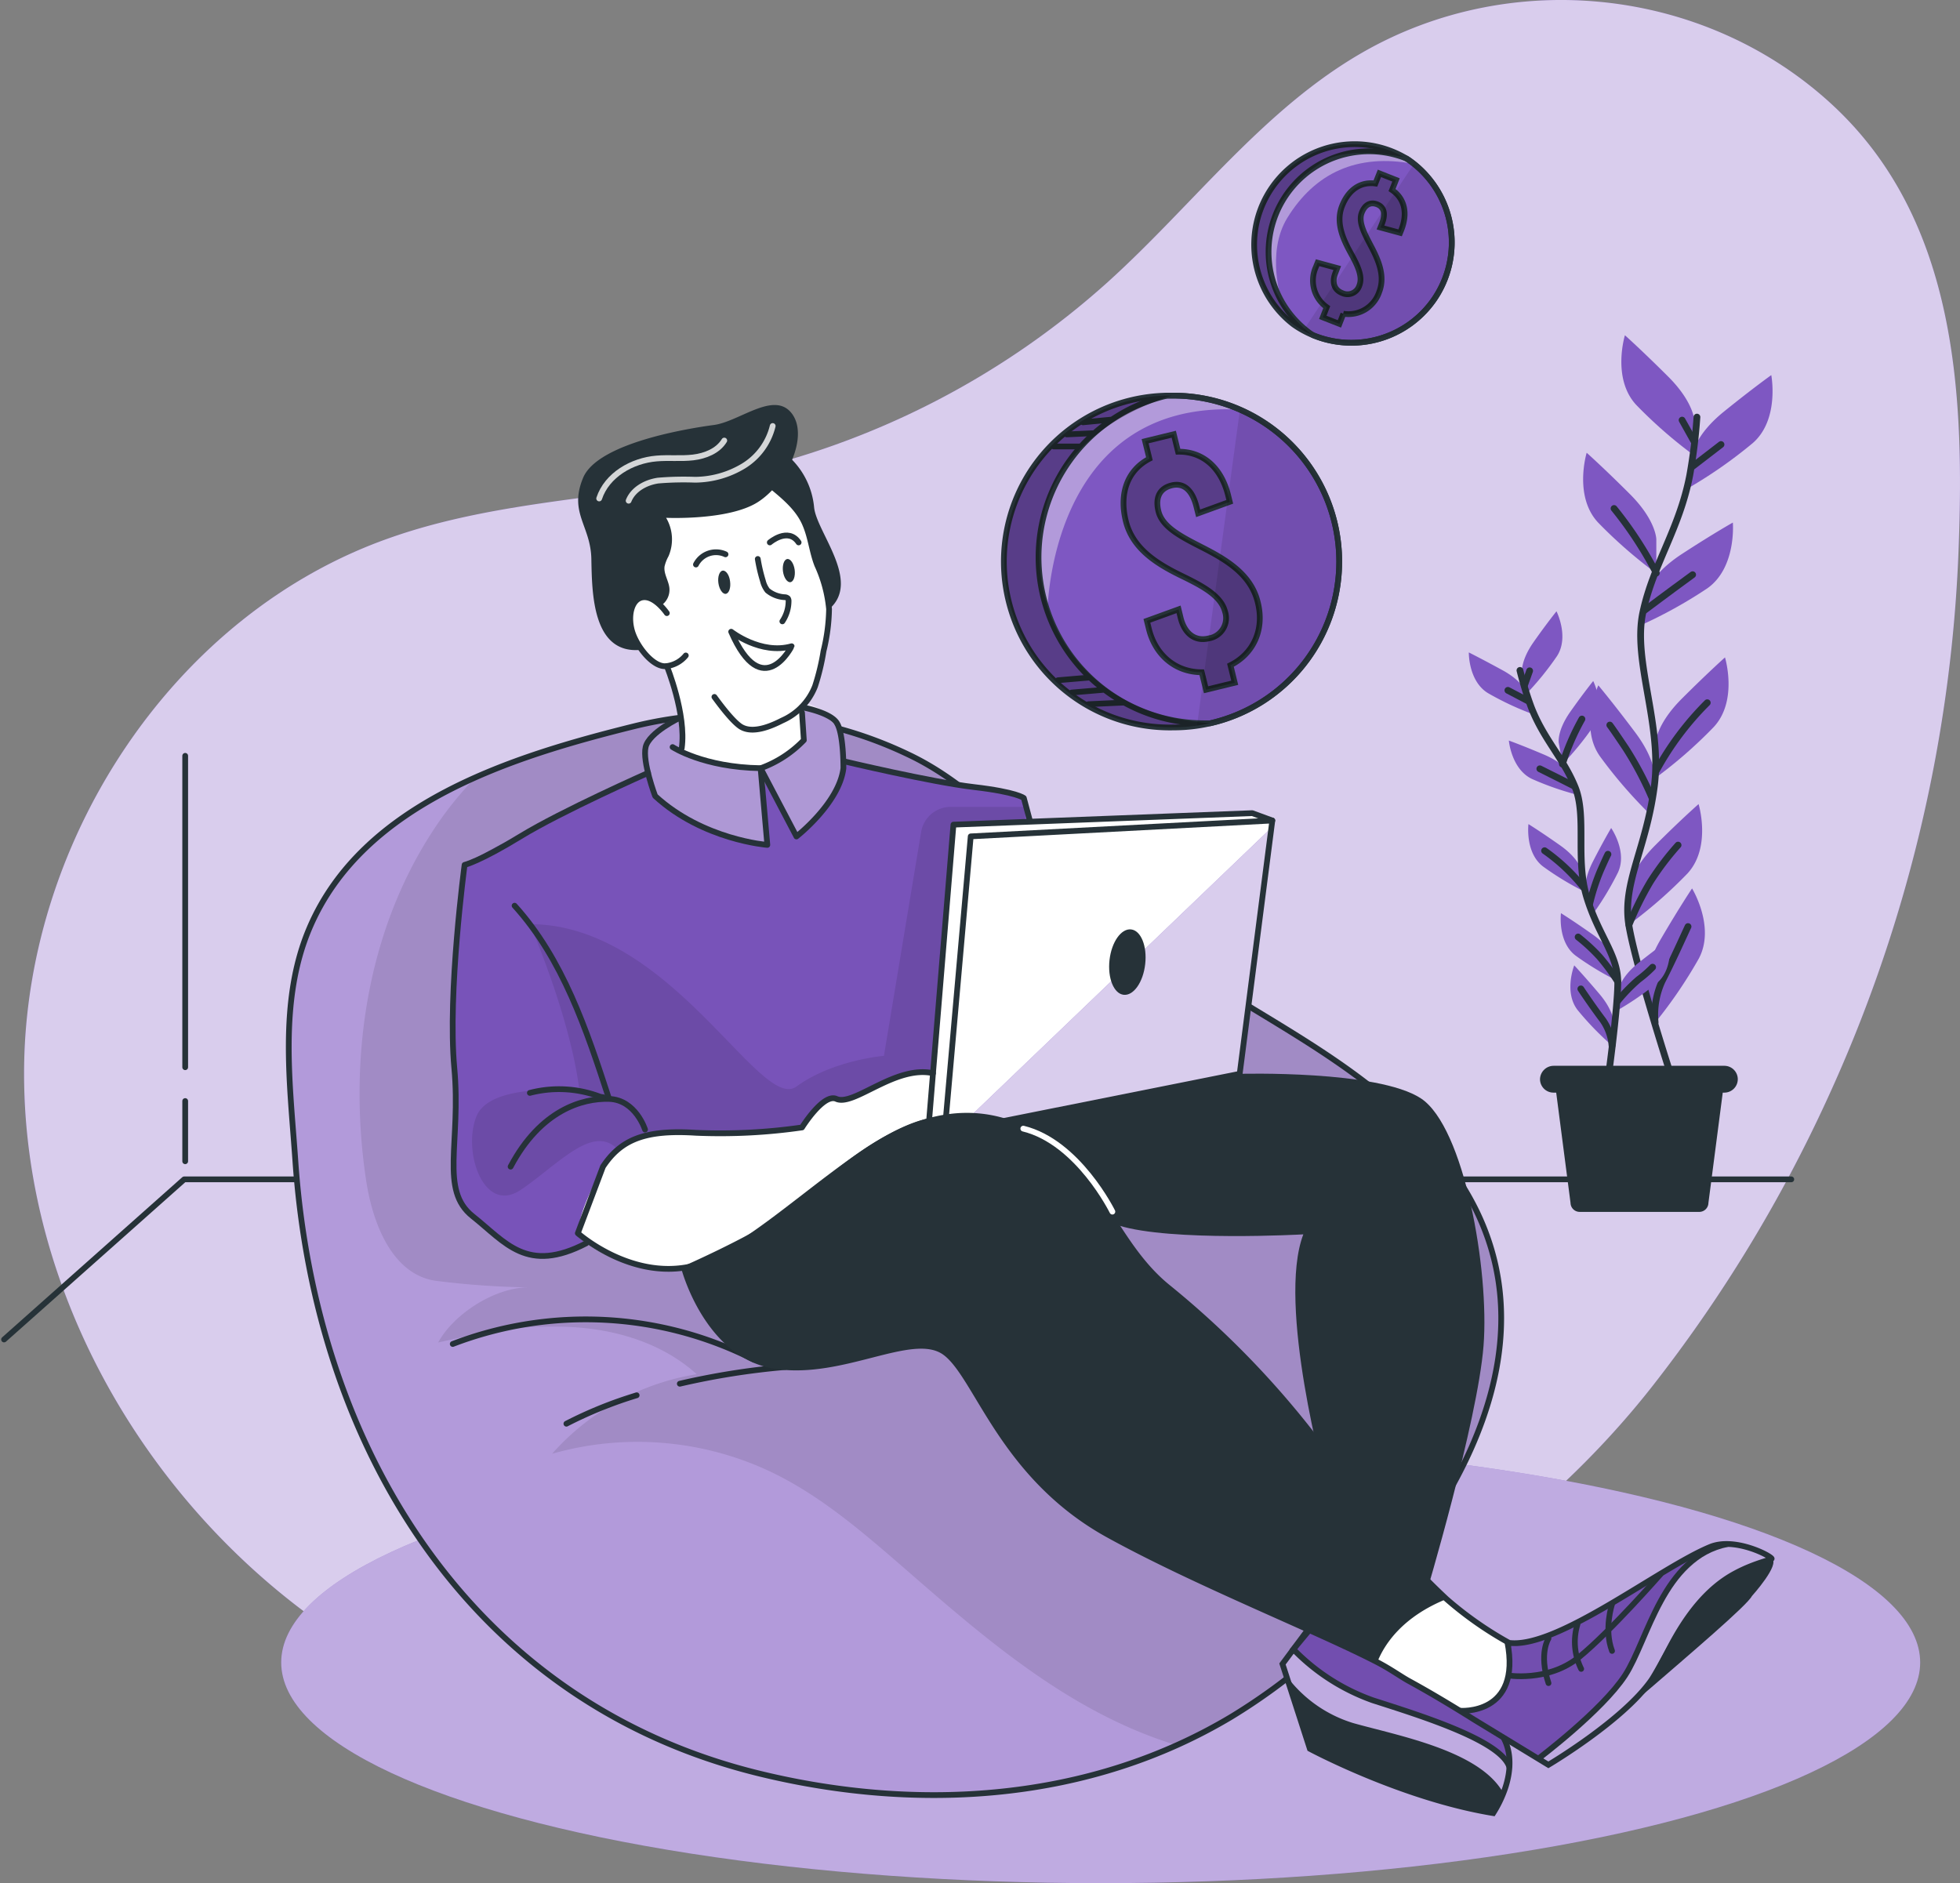 <svg xmlns="http://www.w3.org/2000/svg" width="340.982" height="327.642" viewBox="0 0 340.982 327.642">
  <rect x="0" y="0" width="340.982" height="327.642" fill="#808080" stroke="none"/>
  <g id="Revenue-bro" transform="translate(-34.414 -52.415)">
    <g id="freepik--background-simple--inject-83" transform="translate(38.604 52.415)">
      <path id="Path_2811" data-name="Path 2811" d="M272.44,61.49c-17.347,9.921-29.581,26.608-44.408,40a142.859,142.859,0,0,1-65.125,33.389c-19.875,4.3-40.64,4.365-59.791,11.13-37.364,13.109-62.955,52.016-63.6,91.574s21.862,77.909,54.942,99.6a131.681,131.681,0,0,0,36.569,16.655c24.327,6.845,50.124,6.543,75.261,3.927,43.422-4.523,88.943-29.184,116.314-63.949a249.42,249.42,0,0,0,30.718-50.442,251.575,251.575,0,0,0,22.673-93.928c1.153-27.825,0-58.67-22.077-78.95S298.316,46.679,272.44,61.49Z" transform="translate(-39.503 -52.415)" fill="#7e57c2"/>
      <path id="Path_2812" data-name="Path 2812" d="M272.44,61.49c-17.347,9.921-29.581,26.608-44.408,40a142.859,142.859,0,0,1-65.125,33.389c-19.875,4.3-40.64,4.365-59.791,11.13-37.364,13.109-62.955,52.016-63.6,91.574s21.862,77.909,54.942,99.6a131.681,131.681,0,0,0,36.569,16.655c24.327,6.845,50.124,6.543,75.261,3.927,43.422-4.523,88.943-29.184,116.314-63.949a249.42,249.42,0,0,0,30.718-50.442,251.575,251.575,0,0,0,22.673-93.928c1.153-27.825,0-58.67-22.077-78.95S298.316,46.679,272.44,61.49Z" transform="translate(-39.503 -52.415)" fill="#fff" opacity="0.7"/>
    </g>
    <g id="freepik--Shadow--inject-83" transform="translate(83.336 303.261)">
      <ellipse id="Ellipse_247" data-name="Ellipse 247" cx="142.565" cy="38.398" rx="142.565" ry="38.398" fill="#7e57c2"/>
      <ellipse id="Ellipse_248" data-name="Ellipse 248" cx="142.565" cy="38.398" rx="142.565" ry="38.398" fill="#fff" opacity="0.5"/>
    </g>
    <g id="freepik--Floor--inject-83" transform="translate(35.12 110.739)">
      <path id="Path_2813" data-name="Path 2813" d="M346.047,310.52H66.458L35.12,338.384" transform="translate(-35.12 -163.654)" fill="none" stroke="#263238" stroke-linecap="round" stroke-linejoin="round" stroke-width="1"/>
      <line id="Line_73" data-name="Line 73" y1="54.178" transform="translate(31.513 73.179)" fill="none" stroke="#263238" stroke-linecap="round" stroke-linejoin="round" stroke-width="1"/>
      <line id="Line_74" data-name="Line 74" y1="10.478" transform="translate(31.513 133.24)" fill="none" stroke="#263238" stroke-linecap="round" stroke-linejoin="round" stroke-width="1"/>
      <g id="freepik--freepik--Plants--inject-120--inject-83" transform="translate(254.825)">
        <path id="Path_2814" data-name="Path 2814" d="M401.776,140.837s0-3.275-4.587-7.854-7.529-7.2-7.529-7.2-2.3,7.529,1.964,12.116a80.3,80.3,0,0,0,10.152,8.856Z" transform="translate(-362.504 -125.78)" fill="#7e57c2"/>
        <path id="Path_2815" data-name="Path 2815" d="M393.407,166.565s0-3.275-4.587-7.862-7.529-7.2-7.529-7.2-2.29,7.529,1.964,12.116a81.592,81.592,0,0,0,10.152,8.864Z" transform="translate(-360.788 -131.053)" fill="#7e57c2"/>
        <path id="Path_2816" data-name="Path 2816" d="M404.53,148.208s.35-3.259,5.39-7.338,8.252-6.36,8.252-6.36,1.479,7.751-3.236,11.837a80.7,80.7,0,0,1-11.026,7.719Z" transform="translate(-365.552 -127.57)" fill="#7e57c2"/>
        <path id="Path_2817" data-name="Path 2817" d="M394.266,178.975s.692-3.18,6.129-6.726,8.864-5.469,8.864-5.469.66,7.846-4.436,11.44a80.13,80.13,0,0,1-11.774,6.511Z" transform="translate(-363.325 -134.186)" fill="#7e57c2"/>
        <path id="Path_2818" data-name="Path 2818" d="M396.49,211.347s0-3.275,4.579-7.854,7.529-7.2,7.529-7.2,2.3,7.536-1.964,12.116a79.672,79.672,0,0,1-10.144,8.864Z" transform="translate(-364.031 -140.236)" fill="#7e57c2"/>
        <path id="Path_2819" data-name="Path 2819" d="M393.486,219.031s.461-3.244-3.426-8.427-6.424-8.2-6.424-8.2-3.323,7.155.231,12.275a80.639,80.639,0,0,0,8.793,10.192Z" transform="translate(-361.106 -141.488)" fill="#7e57c2"/>
        <path id="Path_2820" data-name="Path 2820" d="M390.7,243.4s0-3.267,4.587-7.854,7.529-7.155,7.529-7.155,2.3,7.529-1.964,12.108a80.293,80.293,0,0,1-10.152,8.864Z" transform="translate(-362.844 -146.816)" fill="#7e57c2"/>
        <path id="Path_2821" data-name="Path 2821" d="M394.528,264.459s-.795-3.18,2.457-8.745,5.462-8.864,5.462-8.864,4.118,6.71,1.169,12.219a80.461,80.461,0,0,1-7.584,11.13Z" transform="translate(-363.611 -150.601)" fill="#7e57c2"/>
        <path id="Path_2822" data-name="Path 2822" d="M402.471,143.7a92.818,92.818,0,0,1-1.256,10.16c-1.813,9.365-6.36,15.407-8.157,23.85s3.395,19.358,2,30.209-5.629,16.9-4.436,24.152,7.552,26.871,7.552,26.871" transform="translate(-362.785 -129.454)" fill="none" stroke="#263238" stroke-linecap="round" stroke-linejoin="round" stroke-width="1.177"/>
        <line id="Line_75" data-name="Line 75" y1="3.8" x2="4.937" transform="translate(38.939 19.016)" fill="none" stroke="#263238" stroke-linecap="round" stroke-linejoin="round" stroke-width="1.177"/>
        <line id="Line_76" data-name="Line 76" x1="2.059" y1="3.681" transform="translate(37.102 14.771)" fill="none" stroke="#263238" stroke-linecap="round" stroke-linejoin="round" stroke-width="1.177"/>
        <path id="Path_2823" data-name="Path 2823" d="M394.09,184.4s4.134-3.108,8.387-6.209" transform="translate(-363.538 -136.525)" fill="none" stroke="#263238" stroke-linecap="round" stroke-linejoin="round" stroke-width="1.177"/>
        <path id="Path_2824" data-name="Path 2824" d="M394.794,174.941A66.257,66.257,0,0,0,387.44,163.7" transform="translate(-362.175 -133.554)" fill="none" stroke="#263238" stroke-linecap="round" stroke-linejoin="round" stroke-width="1.177"/>
        <path id="Path_2825" data-name="Path 2825" d="M396.69,218.039a51.34,51.34,0,0,1,8.864-11.829" transform="translate(-364.072 -142.269)" fill="none" stroke="#263238" stroke-linecap="round" stroke-linejoin="round" stroke-width="1.177"/>
        <path id="Path_2826" data-name="Path 2826" d="M393.8,223.637a58.35,58.35,0,0,0-4.516-8.514c-2.385-3.562-2.767-4.023-2.767-4.023" transform="translate(-361.987 -143.272)" fill="none" stroke="#263238" stroke-linecap="round" stroke-linejoin="round" stroke-width="1.177"/>
        <path id="Path_2827" data-name="Path 2827" d="M390.7,251.266a55.309,55.309,0,0,1,3.728-7.536,48.927,48.927,0,0,1,4.818-6.36" transform="translate(-362.844 -148.657)" fill="none" stroke="#263238" stroke-linecap="round" stroke-linejoin="round" stroke-width="1.177"/>
        <path id="Path_2828" data-name="Path 2828" d="M396.413,271.871a14.008,14.008,0,0,1,1.24-7.25c1.725-3.331,3.673-7.7,4.484-9.421" transform="translate(-364.001 -152.313)" fill="none" stroke="#263238" stroke-linecap="round" stroke-linejoin="round" stroke-width="1.177"/>
        <path id="Path_2829" data-name="Path 2829" d="M367.3,196.964s-.358-2.043,2.019-5.422,3.975-5.342,3.975-5.342,2.25,4.468.079,7.807a51,51,0,0,1-5.406,6.646Z" transform="translate(-358.041 -138.167)" fill="#7e57c2"/>
        <path id="Path_2830" data-name="Path 2830" d="M375.335,212.224s-.358-2.059,2.019-5.43,3.975-5.334,3.975-5.334,2.25,4.476.08,7.807A50.482,50.482,0,0,1,376,215.913Z" transform="translate(-359.689 -141.295)" fill="#7e57c2"/>
        <path id="Path_2831" data-name="Path 2831" d="M365.7,202.275s-.557-2-4.174-3.975-5.867-3.1-5.867-3.1-.087,4.985,3.323,7.075a50.989,50.989,0,0,0,7.751,3.641Z" transform="translate(-355.66 -140.012)" fill="#7e57c2"/>
        <path id="Path_2832" data-name="Path 2832" d="M375.16,220.5s-.795-1.932-4.579-3.546-6.161-2.464-6.161-2.464.437,4.985,4.039,6.686a51.3,51.3,0,0,0,8.093,2.806Z" transform="translate(-357.456 -143.967)" fill="#7e57c2"/>
        <path id="Path_2833" data-name="Path 2833" d="M377.935,240.9s-.358-2.051-3.729-4.428-5.509-3.7-5.509-3.7-.62,4.985,2.552,7.385a50.8,50.8,0,0,0,7.322,4.428Z" transform="translate(-358.323 -147.714)" fill="#7e57c2"/>
        <path id="Path_2834" data-name="Path 2834" d="M381.232,245.125s-.644-1.98,1.232-5.652,3.18-5.843,3.18-5.843,2.862,4.1,1.192,7.719a51.831,51.831,0,0,1-4.436,7.346Z" transform="translate(-360.881 -147.891)" fill="#7e57c2"/>
        <path id="Path_2835" data-name="Path 2835" d="M388.391,266.7s.238-2.067,3.466-4.635,5.287-3.975,5.287-3.975.906,4.929-2.123,7.521a51.577,51.577,0,0,1-7.052,4.849Z" transform="translate(-362.284 -152.905)" fill="#7e57c2"/>
        <path id="Path_2836" data-name="Path 2836" d="M385.037,260.4s-.358-2.059-3.728-4.436-5.5-3.7-5.5-3.7-.62,4.985,2.544,7.385a51.167,51.167,0,0,0,7.33,4.428Z" transform="translate(-359.78 -151.712)" fill="#7e57c2"/>
        <path id="Path_2837" data-name="Path 2837" d="M385.425,273.906s.183-2.083-2.48-5.231-4.388-4.985-4.388-4.985-1.86,4.651.6,7.791a51.964,51.964,0,0,0,5.962,6.161Z" transform="translate(-360.215 -154.053)" fill="#7e57c2"/>
        <path id="Path_2838" data-name="Path 2838" d="M366.85,199.14a58.82,58.82,0,0,0,1.9,6.241c2.146,5.668,5.644,8.967,7.7,14.071s0,12.505,2.027,19.159,5.366,9.969,5.39,14.668-1.789,17.68-1.789,17.68" transform="translate(-357.954 -140.82)" fill="none" stroke="#263238" stroke-linecap="round" stroke-linejoin="round" stroke-width="1.177"/>
        <line id="Line_77" data-name="Line 77" x1="3.506" y1="1.836" transform="translate(6.797 61.786)" fill="none" stroke="#263238" stroke-linecap="round" stroke-linejoin="round" stroke-width="1.177"/>
        <line id="Line_78" data-name="Line 78" y1="2.528" x2="0.898" transform="translate(9.683 58.384)" fill="none" stroke="#263238" stroke-linecap="round" stroke-linejoin="round" stroke-width="1.177"/>
        <path id="Path_2839" data-name="Path 2839" d="M377.131,223.651s-2.933-1.495-5.931-2.981" transform="translate(-358.846 -145.234)" fill="none" stroke="#263238" stroke-linecap="round" stroke-linejoin="round" stroke-width="1.177"/>
        <path id="Path_2840" data-name="Path 2840" d="M376.14,217.619a42.016,42.016,0,0,1,3.395-7.839" transform="translate(-359.858 -143.001)" fill="none" stroke="#263238" stroke-linecap="round" stroke-linejoin="round" stroke-width="1.177"/>
        <path id="Path_2841" data-name="Path 2841" d="M379.077,245.055a32.714,32.714,0,0,0-6.837-6.455" transform="translate(-359.059 -148.91)" fill="none" stroke="#263238" stroke-linecap="round" stroke-linejoin="round" stroke-width="1.177"/>
        <path id="Path_2842" data-name="Path 2842" d="M382.1,248.012a36.454,36.454,0,0,1,1.884-5.811c1.105-2.5,1.3-2.83,1.3-2.83" transform="translate(-361.08 -149.067)" fill="none" stroke="#263238" stroke-linecap="round" stroke-linejoin="round" stroke-width="1.177"/>
        <path id="Path_2843" data-name="Path 2843" d="M388.06,270.14a30.581,30.581,0,0,1,3.768-3.911,20.249,20.249,0,0,0,2.449-2.138" transform="translate(-362.302 -154.135)" fill="none" stroke="#263238" stroke-linecap="round" stroke-linejoin="round" stroke-width="1.177"/>
        <path id="Path_2844" data-name="Path 2844" d="M386.473,265.239a35.671,35.671,0,0,0-3.18-4.317,31.009,31.009,0,0,0-3.713-3.442" transform="translate(-360.564 -152.78)" fill="none" stroke="#263238" stroke-linecap="round" stroke-linejoin="round" stroke-width="1.177"/>
        <path id="Path_2845" data-name="Path 2845" d="M385.6,278.7a8.968,8.968,0,0,0-1.59-4.428c-1.447-1.908-3.18-4.436-3.832-5.43" transform="translate(-360.687 -155.109)" fill="none" stroke="#263238" stroke-linecap="round" stroke-linejoin="round" stroke-width="1.177"/>
        <path id="Path_2846" data-name="Path 2846" d="M399.613,311.283H378.737a1.59,1.59,0,0,1-1.59-1.55l-3-23.1h29.987l-3,23.1A1.59,1.59,0,0,1,399.613,311.283Z" transform="translate(-359.451 -158.756)" fill="#263238"/>
        <path id="Path_2847" data-name="Path 2847" d="M403.3,290.337H373.585a2.337,2.337,0,0,1-2.345-2.321h0a2.385,2.385,0,0,1,2.337-2.345H403.3a2.337,2.337,0,0,1,2.345,2.337h0a2.337,2.337,0,0,1-2.345,2.329Z" transform="translate(-358.854 -158.56)" fill="#263238"/>
      </g>
    </g>
    <g id="freepik--Coins--inject-83" transform="translate(209.13 77.463)">
      <path id="Path_2848" data-name="Path 2848" d="M312.275,167.864a28.864,28.864,0,0,1-22.358,28.117h-.093c-.755.167-1.51.318-2.29.429a29.473,29.473,0,0,1-4.126.294,28.862,28.862,0,1,1-1.065-57.715c.262.007.541.007.8.007a1.368,1.368,0,0,1,.254,0,1.828,1.828,0,0,1,.294,0,28.421,28.421,0,0,1,11.3,2.425,28.866,28.866,0,0,1,17.283,26.441Z" transform="translate(-254.005 -95.213)" fill="#7e57c2"/>
      <path id="Path_2849" data-name="Path 2849" d="M296.545,141.439c-33.334-1.733-33.493,35.274-33.493,35.274s-5.088-12.076,3.22-25.44c4.643-7.481,12.72-10.78,18.968-12.243a28.421,28.421,0,0,1,11.3,2.409Z" transform="translate(-255.543 -95.221)" fill="#fff" opacity="0.4"/>
      <path id="Path_2850" data-name="Path 2850" d="M312.273,167.866a28.866,28.866,0,0,1-22.449,28.142,28.389,28.389,0,0,1-6.417.724A28.871,28.871,0,1,1,282.342,139h1.065A28.874,28.874,0,0,1,312.273,167.866Z" transform="translate(-254.004 -95.215)" fill="none" stroke="#263238" stroke-linecap="round" stroke-linejoin="round" stroke-width="1"/>
      <path id="Path_2851" data-name="Path 2851" d="M313.809,167.866a28.865,28.865,0,0,1-22.449,28.142h-1.067A28.874,28.874,0,0,1,283.878,139h1.065a28.874,28.874,0,0,1,28.866,28.866Z" transform="translate(-255.539 -95.215)" fill="none" stroke="#263238" stroke-linecap="round" stroke-linejoin="round" stroke-width="1"/>
      <path id="Path_2852" data-name="Path 2852" d="M298.7,187.637l.747,3.053-4.993,1.216-.747-3.045c-4.468,0-8.053-2.9-9.2-7.56l-.342-1.383,5.509-2,.35,1.439c.692,2.83,2.56,4.19,4.889,3.617a3.577,3.577,0,0,0,2.854-4.635c-.668-2.719-3.784-4.42-7.393-6.177-4.269-2.067-8.673-4.69-9.882-9.627-1.177-4.818.3-8.832,4.11-10.82l-.747-3.053,4.985-1.216.747,3.045c4.333-.064,7.56,2.79,8.745,7.719l.246,1-5.5,2-.278-1.105c-.731-3-2.274-4.261-4.325-3.76s-2.9,2.067-2.305,4.5c.668,2.719,3.824,4.357,7.393,6.185,4.221,2.139,8.673,4.69,9.882,9.619C304.666,181.4,302.726,185.625,298.7,187.637Z" transform="translate(-259.355 -96.947)" fill="none" stroke="#263238" stroke-miterlimit="10" stroke-width="1"/>
      <path id="Path_2853" data-name="Path 2853" d="M298.7,187.637l.747,3.053-4.993,1.216-.747-3.045c-4.468,0-8.053-2.9-9.2-7.56l-.342-1.383,5.509-2,.35,1.439c.692,2.83,2.56,4.19,4.889,3.617a3.577,3.577,0,0,0,2.854-4.635c-.668-2.719-3.784-4.42-7.393-6.177-4.269-2.067-8.673-4.69-9.882-9.627-1.177-4.818.3-8.832,4.11-10.82l-.747-3.053,4.985-1.216.747,3.045c4.333-.064,7.56,2.79,8.745,7.719l.246,1-5.5,2-.278-1.105c-.731-3-2.274-4.261-4.325-3.76s-2.9,2.067-2.305,4.5c.668,2.719,3.824,4.357,7.393,6.185,4.221,2.139,8.673,4.69,9.882,9.619C304.666,181.4,302.726,185.625,298.7,187.637Z" transform="translate(-259.355 -96.947)" opacity="0.3"/>
      <line id="Line_79" data-name="Line 79" y1="0.278" x2="6.098" transform="translate(14.649 97.193)" fill="none" stroke="#263238" stroke-linecap="round" stroke-linejoin="round" stroke-width="1"/>
      <line id="Line_80" data-name="Line 80" y1="0.453" x2="5.318" transform="translate(11.715 94.991)" fill="none" stroke="#263238" stroke-linecap="round" stroke-linejoin="round" stroke-width="1"/>
      <line id="Line_81" data-name="Line 81" y1="0.453" x2="5.318" transform="translate(9.33 92.852)" fill="none" stroke="#263238" stroke-linecap="round" stroke-linejoin="round" stroke-width="1"/>
      <line id="Line_82" data-name="Line 82" x2="4.555" transform="translate(8.599 52.634)" fill="none" stroke="#263238" stroke-linecap="round" stroke-linejoin="round" stroke-width="1"/>
      <line id="Line_83" data-name="Line 83" y1="0.207" x2="4.539" transform="translate(10.849 50.328)" fill="none" stroke="#263238" stroke-linecap="round" stroke-linejoin="round" stroke-width="1"/>
      <line id="Line_84" data-name="Line 84" y1="0.453" x2="4.786" transform="translate(13.695 47.975)" fill="none" stroke="#263238" stroke-linecap="round" stroke-linejoin="round" stroke-width="1"/>
      <path id="Path_2854" data-name="Path 2854" d="M289.912,195.983h-.087a28.388,28.388,0,0,1-6.416.723,28.862,28.862,0,1,1-1.065-57.715c.262.007.541.007.8.007-7.036,2.218-18.841,7.886-22,19.708C256.681,175.5,266.722,194.576,289.912,195.983Z" transform="translate(-254.005 -95.213)" opacity="0.3"/>
      <path id="Path_2855" data-name="Path 2855" d="M320.92,168.487A28.864,28.864,0,0,1,298.562,196.6h-.093c-.755.167-1.51.318-2.29.429l7.473-55.005a28.866,28.866,0,0,1,17.267,26.457Z" transform="translate(-262.65 -95.836)" opacity="0.1"/>
      <path id="Path_2856" data-name="Path 2856" d="M339.862,111.133a17.49,17.49,0,0,1-20.916,6.074l-.1-.048q-.814-.358-1.59-.795a15.607,15.607,0,0,1-1.685-1.049A17.49,17.49,0,0,1,334.8,86.194l.389.246c.183.1.358.231.541.358s.533.39.795.6A17.49,17.49,0,0,1,339.862,111.133Z" transform="translate(-265.215 -83.923)" fill="#7e57c2"/>
      <path id="Path_2857" data-name="Path 2857" d="M314.19,111.757s-2.854-8.4.938-14.588c4.77-7.751,12.076-11.289,22.021-9.381,0,0-5.39-3.641-14.413-1.057S308.872,101.732,314.19,111.757Z" transform="translate(-265.89 -84.309)" fill="#fff" opacity="0.4"/>
      <path id="Path_2858" data-name="Path 2858" d="M339.859,111.149a17.49,17.49,0,0,1-20.916,6.058,17.131,17.131,0,0,1-3.418-1.876,17.49,17.49,0,0,1,19.644-28.874c.175.1.358.223.533.35a17.49,17.49,0,0,1,4.158,24.342Z" transform="translate(-265.213 -83.931)" fill="none" stroke="#263238" stroke-linecap="round" stroke-linejoin="round" stroke-width="1"/>
      <path id="Path_2859" data-name="Path 2859" d="M340.505,111.469a17.49,17.49,0,0,1-20.916,6.058l-.533-.35a17.49,17.49,0,0,1,16.758-30.4c.175.1.358.223.533.35a17.49,17.49,0,0,1,4.158,24.342Z" transform="translate(-265.859 -84.251)" fill="none" stroke="#263238" stroke-linecap="round" stroke-linejoin="round" stroke-width="1"/>
      <path id="Path_2860" data-name="Path 2860" d="M326.844,114.782l-.692,1.765-2.894-1.137.692-1.773a5.66,5.66,0,0,1-1.908-6.94l.318-.795,3.418.93-.326.843c-.644,1.638-.207,2.957,1.145,3.49a2.162,2.162,0,0,0,3.029-1.3c.62-1.59-.326-3.506-1.495-5.629-1.383-2.512-2.639-5.342-1.518-8.2s3.236-4.261,5.8-3.911l.7-1.765L336,91.5l-.692,1.757c2.162,1.479,2.759,3.975,1.638,6.877l-.231.572-3.418-.93.254-.644c.684-1.733.366-2.9-.795-3.371s-2.154,0-2.711,1.423c-.62,1.59.374,3.482,1.495,5.629,1.344,2.536,2.647,5.35,1.526,8.2a5.636,5.636,0,0,1-6.225,3.768Z" transform="translate(-267.851 -85.243)" fill="none" stroke="#263238" stroke-miterlimit="10" stroke-width="1"/>
      <path id="Path_2861" data-name="Path 2861" d="M326.844,114.782l-.692,1.765-2.894-1.137.692-1.773a5.66,5.66,0,0,1-1.908-6.94l.318-.795,3.418.93-.326.843c-.644,1.638-.207,2.957,1.145,3.49a2.162,2.162,0,0,0,3.029-1.3c.62-1.59-.326-3.506-1.495-5.629-1.383-2.512-2.639-5.342-1.518-8.2s3.236-4.261,5.8-3.911l.7-1.765L336,91.5l-.692,1.757c2.162,1.479,2.759,3.975,1.638,6.877l-.231.572-3.418-.93.254-.644c.684-1.733.366-2.9-.795-3.371s-2.154,0-2.711,1.423c-.62,1.59.374,3.482,1.495,5.629,1.344,2.536,2.647,5.35,1.526,8.2a5.636,5.636,0,0,1-6.225,3.768Z" transform="translate(-267.851 -85.243)" opacity="0.3"/>
      <path id="Path_2862" data-name="Path 2862" d="M334.748,86.21c-4.77-.851-10.812-1.32-14.071.795-5.986,3.84-9.715,8.681-9.659,16.528s7.385,13.348,7.385,13.348l.429.31a17.219,17.219,0,0,1-3.315-1.836,17.49,17.49,0,0,1,19.231-29.12Z" transform="translate(-265.205 -83.931)" opacity="0.3"/>
      <path id="Path_2863" data-name="Path 2863" d="M342.069,112.03a17.49,17.49,0,0,1-20.916,6.074l-.1-.048q-.814-.358-1.59-.795L338.683,88.3a17.49,17.49,0,0,1,3.387,23.73Z" transform="translate(-267.423 -84.82)" opacity="0.1"/>
    </g>
    <g id="freepik--Character--inject-83" transform="translate(84.652 122.881)">
      <path id="Path_2864" data-name="Path 2864" d="M287.562,360.6a104.938,104.938,0,0,1-26.107,22.538,92.27,92.27,0,0,1-9.54,4.977c-22.586,10.152-48.327,10.812-72.4,4.977C128.9,380.828,102.044,336.149,98.634,286.55c-.914-13.4-2.965-27.88,2.464-40.632s16.409-20.67,28.826-26.171c9.015-4.015,18.754-6.71,27.6-8.912a71,71,0,0,1,47.771,4.929c10.406,4.937,17.816,13.515,26.568,20.741q1.391,1.145,2.8,2.282a262.27,262.27,0,0,0,27.825,19.565c14.715,8.975,29.78,17.442,39.185,32.515C316.675,314.891,304.018,341.046,287.562,360.6Z" transform="translate(-97.438 -154.935)" fill="#7e57c2"/>
      <path id="Path_2865" data-name="Path 2865" d="M287.562,360.6a104.938,104.938,0,0,1-26.107,22.538,92.27,92.27,0,0,1-9.54,4.977c-22.586,10.152-48.327,10.812-72.4,4.977C128.9,380.828,102.044,336.149,98.634,286.55c-.914-13.4-2.965-27.88,2.464-40.632s16.409-20.67,28.826-26.171c9.015-4.015,18.754-6.71,27.6-8.912a71,71,0,0,1,47.771,4.929c10.406,4.937,17.816,13.515,26.568,20.741q1.391,1.145,2.8,2.282a262.27,262.27,0,0,0,27.825,19.565c14.715,8.975,29.78,17.442,39.185,32.515C316.675,314.891,304.018,341.046,287.562,360.6Z" transform="translate(-97.438 -154.935)" fill="#fff" opacity="0.4"/>
      <path id="Path_2866" data-name="Path 2866" d="M234.62,238.788q-1.407-1.129-2.8-2.29c-8.745-7.242-16.17-15.8-26.568-20.733a71.048,71.048,0,0,0-47.771-4.929c-21.043,5.223-47.143,13.268-56.444,35.091-5.43,12.72-3.379,27.22-2.457,40.624,3.45,49.6,30.3,94.277,80.922,106.544,27.538,6.678,57.239,4.849,81.939-9.953A104.939,104.939,0,0,0,287.55,360.6c16.456-19.557,29.112-45.712,14.127-69.736-9.4-15.1-24.462-23.54-39.185-32.515a262.273,262.273,0,0,1-27.872-19.565Z" transform="translate(-97.426 -154.936)" fill="none" stroke="#263238" stroke-miterlimit="10" stroke-width="1"/>
      <path id="Path_2867" data-name="Path 2867" d="M170.4,357.78a72.8,72.8,0,0,0-12.219,4.945" transform="translate(-109.881 -185.485)" fill="none" stroke="#263238" stroke-linecap="round" stroke-linejoin="round" stroke-width="1"/>
      <path id="Path_2868" data-name="Path 2868" d="M201.285,351.6A130.371,130.371,0,0,0,183,354.5" transform="translate(-114.97 -184.218)" fill="none" stroke="#263238" stroke-linecap="round" stroke-linejoin="round" stroke-width="1"/>
      <path id="Path_2869" data-name="Path 2869" d="M185.731,348.184a64.616,64.616,0,0,0-52.421-2.743" transform="translate(-104.782 -182.074)" fill="none" stroke="#263238" stroke-linecap="round" stroke-linejoin="round" stroke-width="1"/>
      <path id="Path_2870" data-name="Path 2870" d="M290.727,360.6a104.938,104.938,0,0,1-26.107,22.538,92.272,92.272,0,0,1-9.54,4.977,74.5,74.5,0,0,1-7.608-2.79c-14.834-6.36-27.284-17.116-39.447-27.721-7.338-6.36-14.795-12.879-23.579-17.068a54.234,54.234,0,0,0-38.032-3.132,42.715,42.715,0,0,1,25.153-13.841c-6.28-5.716-15.017-8.117-23.508-8.268s-13.165.89-21.465,2.751c2.775-5.1,10.136-9.723,15.947-9.588a144.418,144.418,0,0,1-16.52-1.169c-7.5-1.208-10.852-10.033-11.973-17.537-3.1-20.67.04-42.683,11.321-60.252a61.335,61.335,0,0,1,7.711-9.755c9.015-4.015,18.754-6.71,27.6-8.912a71,71,0,0,1,47.771,4.929c10.406,4.937,17.816,13.515,26.568,20.741q1.391,1.145,2.8,2.282a262.263,262.263,0,0,0,27.825,19.565c14.715,8.975,29.78,17.442,39.185,32.515C319.839,314.891,307.183,341.046,290.727,360.6Z" transform="translate(-100.603 -154.935)" opacity="0.1"/>
      <path id="Path_2871" data-name="Path 2871" d="M343.854,399a153.711,153.711,0,0,0,13.968,10.335c9.452.636,5.215,12.06,5.215,12.06l-8.093,5.207s-13.857-11.011-21.425-14.58S343.854,399,343.854,399Z" transform="translate(-145.446 -193.936)" fill="#fff"/>
      <path id="Path_2872" data-name="Path 2872" d="M236.009,239.171s-1.3-12.823-3.363-16.424l-31.386-6.392v-2.433s.723-4.229-6.272-6.877-21.576.795-25.336,3.641-2.385,7.743-2.385,7.743-12.64,6.384-18.316,8.816a145.031,145.031,0,0,0-13.57,7.155s-2.576,29.478-2.067,36.323-.413,13.284.175,17.076,1.049,5.947,5.024,9.174,7.592,7.95,18.014,3.267l-1.455-1.153,68.607-23.11Z" transform="translate(-104.769 -154.388)" opacity="0.3"/>
      <path id="Path_2873" data-name="Path 2873" d="M236.009,239.171s-1.3-12.823-3.363-16.424l-31.386-6.392v-2.433s.723-4.229-6.272-6.877-21.576.795-25.336,3.641-2.385,7.743-2.385,7.743-12.64,6.384-18.316,8.816a145.031,145.031,0,0,0-13.57,7.155s-2.576,29.478-2.067,36.323-.413,13.284.175,17.076,1.049,5.947,5.024,9.174,7.592,7.95,18.014,3.267l-1.455-1.153,68.607-23.11Z" transform="translate(-104.769 -154.388)" fill="#7e57c2"/>
      <path id="Path_2874" data-name="Path 2874" d="M236.009,239.171s-1.3-12.823-3.363-16.424l-31.386-6.392v-2.433s.723-4.229-6.272-6.877-21.576.795-25.336,3.641-2.385,7.743-2.385,7.743-12.64,6.384-18.316,8.816a145.031,145.031,0,0,0-13.57,7.155s-2.576,29.478-2.067,36.323-.413,13.284.175,17.076,1.049,5.947,5.024,9.174,7.592,7.95,18.014,3.267l-1.455-1.153,68.607-23.11Z" transform="translate(-104.769 -154.388)" opacity="0.05"/>
      <path id="Path_2875" data-name="Path 2875" d="M233.938,229H220.805a5.223,5.223,0,0,0-5.144,4.364l-6.471,38.954s-8.912.739-15.224,5.342-21.838-28.238-46.372-28.254c0,0,7.059,16.138,8.626,29.017,0,0-15.335-1.669-17.879,4.333s1.153,17.251,7.64,12.895,12.593-11.623,16.925-7.028,23.691,7.067,23.691,7.067l29.788-15.017,11.551-5.43Z" transform="translate(-105.648 -159.084)" opacity="0.1"/>
      <path id="Path_2876" data-name="Path 2876" d="M200.022,204.71s7.457,2.067,8.665,4.571,1.081,8.84,1.081,8.84a30.607,30.607,0,0,1-8.021,11.034l-5.565-11.034.5,12.513s-10.557-1.757-15.041-5.128l-4.476-3.379s-1.932-6.36-1.654-8.514,8.331-6.527,8.331-6.527Z" transform="translate(-113.429 -154.104)" fill="#fff" opacity="0.4"/>
      <path id="Path_2877" data-name="Path 2877" d="M352.809,439.306c-.207-.453,3.061-6.225.5-12.1s-6.638-3.609-6.638-3.609-11.615-7.393-16.5-9.731a83.236,83.236,0,0,1-10.136-6.026l-5.159,6.948,4.77,14.755Z" transform="translate(-142.007 -195.748)" fill="#7e57c2"/>
      <path id="Path_2878" data-name="Path 2878" d="M354.34,419.592l14.914,9.111s10.486-6.726,15.486-11.368S400.974,402.8,400.974,402.8l7.155-9.627s-4.961-6.137-13.229-1.208c-10.685,6.36-23.714,15.6-32.4,15.51,0,0,1.709,10.677-8.1,12.116" transform="translate(-150.097 -192.101)" fill="#7e57c2"/>
      <path id="Path_2879" data-name="Path 2879" d="M196.5,156.23s6.765,10.239,8,13.555,2.226,8.22,1.98,10.581-2.727,15.009-3.975,15.375l-1.2,1.359.795,5.358s-5.295,9.15-20.86,2.441c0,0-.6-10.685-2.5-14.039s-4.722.636-7.56-9.055,6.2-19.875,6.2-19.875Z" transform="translate(-112.433 -144.165)" fill="#fff"/>
      <path id="Path_2880" data-name="Path 2880" d="M405.021,390.22s-7.672,1.336-10.16,5.875-7.266,12.974-8.9,17.052-15.1,13.928-15.1,13.928l1.789,1.662s10.971-6.781,17.593-13.229,21.226-22.665,21.226-22.665S410.419,391.8,405.021,390.22Z" transform="translate(-153.483 -192.136)" fill="#fff" opacity="0.5"/>
      <path id="Path_2881" data-name="Path 2881" d="M316.78,413.37l-1.9,2.552,5.835,12.1,32.094,11.535,1.487-4.7s.493-4.77-10.772-8.4-18.134-6.018-21.337-8.506S316.78,413.37,316.78,413.37Z" transform="translate(-142.007 -196.882)" fill="#fff" opacity="0.5"/>
      <path id="Path_2882" data-name="Path 2882" d="M179.218,297.64s-9.826-1.479-14.413,6.559-4.118,11.519-4.118,11.519,6.5,5.9,15.423,5.565,21.926-10.557,26.163-13.888,14.922-12.863,22.212-10.891l.795-6.893s-.715-3.092-6.948-2.258-8.681,4.388-10.693,4.388-3.911-1.932-7.95,4.969C199.681,296.71,185.506,299.222,179.218,297.64Z" transform="translate(-110.392 -171.018)" fill="#fff"/>
      <path id="Path_2883" data-name="Path 2883" d="M200.06,174.75a28.462,28.462,0,0,0,.89,3.808,4.436,4.436,0,0,0,.795,1.677,5.139,5.139,0,0,0,3.061,1.169.835.835,0,0,1,.493.207.8.8,0,0,1,.119.477,6.36,6.36,0,0,1-1.081,3.514" transform="translate(-118.467 -147.962)" fill="none" stroke="#263238" stroke-linecap="round" stroke-linejoin="round" stroke-width="1"/>
      <path id="Path_2884" data-name="Path 2884" d="M323.86,403l-6.59,8.212s7.234,6.686,14.723,9.166,20.6,7.155,22.792,10.756l-.843-4.285s-20.5-12.577-25.209-15.582A10.86,10.86,0,0,1,323.86,403Z" transform="translate(-142.497 -194.756)" opacity="0.1"/>
      <path id="Path_2885" data-name="Path 2885" d="M354.34,419.627l13.125,7.449a82.406,82.406,0,0,0,9.659-7.7c3.18-3.267,7.1-6.893,9.54-14.214,3.331-10.12,12.871-14.938,12.871-14.938s-13.268,6.249-20.177,11.13-13.642,6.948-17.553,6.614C361.765,407.988,364.905,417.925,354.34,419.627Z" transform="translate(-150.097 -192.136)" opacity="0.1"/>
      <path id="Path_2886" data-name="Path 2886" d="M194.24,190.67s5.159,4.046,10.518,2.528C204.758,193.2,199.7,203.215,194.24,190.67Z" transform="translate(-117.274 -151.225)" fill="#fff" stroke="#263238" stroke-linecap="round" stroke-linejoin="round" stroke-width="1"/>
      <path id="Path_2887" data-name="Path 2887" d="M193.466,179.183c.151,1.113-.191,2.075-.747,2.154s-1.137-.795-1.288-1.884.183-2.075.747-2.154S193.347,178.07,193.466,179.183Z" transform="translate(-116.691 -148.483)" fill="#263238"/>
      <path id="Path_2888" data-name="Path 2888" d="M207.6,176.635c.143,1.121-.191,2.083-.747,2.154s-1.145-.795-1.288-1.876.183-2.083.747-2.154S207.445,175.522,207.6,176.635Z" transform="translate(-119.588 -147.963)" fill="#263238"/>
      <path id="Path_2889" data-name="Path 2889" d="M191.674,173.637a3.931,3.931,0,0,0-5.144,1.773" transform="translate(-115.693 -147.659)" fill="none" stroke="#263238" stroke-linecap="round" stroke-linejoin="round" stroke-width="1"/>
      <path id="Path_2890" data-name="Path 2890" d="M202.69,170.817s3.18-2.727,5.016,0" transform="translate(-119.006 -146.907)" fill="none" stroke="#263238" stroke-linecap="round" stroke-linejoin="round" stroke-width="1"/>
      <path id="Path_2891" data-name="Path 2891" d="M178.519,185.886s-1.932-2.854-3.975-2.767-2.854,2.949-2.123,5.716,3.776,6.63,6.082,6.264a5.12,5.12,0,0,0,3.315-1.844" transform="translate(-112.747 -149.677)" fill="none" stroke="#263238" stroke-linecap="round" stroke-linejoin="round" stroke-width="1"/>
      <path id="Path_2892" data-name="Path 2892" d="M200.817,159.13c2.17,1.8,4.468,3.768,5.565,6.423.97,2.258,1.185,4.77,2.075,7.052a23.586,23.586,0,0,1,2.059,7.656,32.427,32.427,0,0,1-.962,7.306,40.264,40.264,0,0,1-1.471,6.113,10.818,10.818,0,0,1-5.708,5.962c-1.932.986-5.151,2.385-7.242,1.065-1.216-.795-3.045-3.069-4.563-5.159" transform="translate(-116.522 -144.759)" fill="none" stroke="#263238" stroke-linecap="round" stroke-linejoin="round" stroke-width="1"/>
      <path id="Path_2893" data-name="Path 2893" d="M180.16,198.19s3.418,8.379,2.592,14.27" transform="translate(-114.387 -152.767)" fill="none" stroke="#263238" stroke-linecap="round" stroke-linejoin="round" stroke-width="1"/>
      <path id="Path_2894" data-name="Path 2894" d="M175.307,175.855a3.291,3.291,0,0,0,1.32-2.949c-.127-1.288-1.018-2.48-.843-3.768a6.94,6.94,0,0,1,.684-1.765,7.4,7.4,0,0,0-.413-6.694s10.86.509,15.947-2.727,8.967-11.511,5.891-15.462-9.071,1.439-13.515,2.035-20.248,3.116-22.768,9.206,1.32,8.276,1.439,14.087.119,16.822,8.808,15.812c0,0-3.251-4.205-.994-8.538C172.4,173.271,175.307,175.855,175.307,175.855Z" transform="translate(-110.409 -141.053)" fill="#263238"/>
      <path id="Path_2895" data-name="Path 2895" d="M204.481,151.5a13.626,13.626,0,0,1,5.2,9.54c.485,4.357,8.212,12.823,2.639,17.649,0,0-1.3-5.128-2.059-7.656s-1.741-7.155-3.021-8.745-8.069-7.155-8.069-7.155Z" transform="translate(-118.285 -143.195)" fill="#263238"/>
      <path id="Path_2896" data-name="Path 2896" d="M180.184,214.6s5.358,3.53,15.311,3.673l1.169,13.348s-11.193-.851-19.517-8.506c0,0-2.25-5.954-1.654-8.514s5.947-5.1,5.947-5.1" transform="translate(-113.41 -155.086)" fill="none" stroke="#263238" stroke-linecap="round" stroke-linejoin="round" stroke-width="1"/>
      <path id="Path_2897" data-name="Path 2897" d="M207.883,208.152l.318,4.77a19.731,19.731,0,0,1-7.521,4.889l6.233,11.869s7.433-5.788,8.172-11.869c0,0,.064-6.225-1.232-8.006s-6.018-2.615-6.018-2.615" transform="translate(-118.594 -154.612)" fill="none" stroke="#263238" stroke-linecap="round" stroke-linejoin="round" stroke-width="1"/>
      <path id="Path_2898" data-name="Path 2898" d="M171.8,158.648c.8-2,2.973-3.18,5.1-3.5a52.8,52.8,0,0,1,6.447-.151,16.551,16.551,0,0,0,8.427-2.385,11.265,11.265,0,0,0,5.088-6.964" transform="translate(-112.673 -141.996)" fill="none" stroke="#fff" stroke-linecap="round" stroke-linejoin="round" stroke-width="1" opacity="0.8"/>
      <path id="Path_2899" data-name="Path 2899" d="M165.35,158.91c1.344-4.078,5.7-6.6,9.985-6.956,2.123-.183,4.269.064,6.36-.183s4.317-1.121,5.422-2.941" transform="translate(-111.351 -142.648)" fill="none" stroke="#fff" stroke-linecap="round" stroke-linejoin="round" stroke-width="1" opacity="0.8"/>
      <path id="Path_2900" data-name="Path 2900" d="M156.52,303.416c-10.335,5.358-14.008-.159-19.763-4.722s-1.98-12.72-3.18-25.8,1.789-35.321,1.789-35.321,2.576-.588,9.723-4.961,22.188-11.034,22.188-11.034" transform="translate(-104.779 -157.562)" fill="none" stroke="#263238" stroke-linecap="round" stroke-linejoin="round" stroke-width="1"/>
      <path id="Path_2901" data-name="Path 2901" d="M169.358,298.245s-1.638-5.191-6.264-5.326-11.925,1.948-17.124,11.782" transform="translate(-107.378 -172.187)" fill="none" stroke="#263238" stroke-linecap="round" stroke-linejoin="round" stroke-width="1"/>
      <path id="Path_2902" data-name="Path 2902" d="M162.9,292.172a2.561,2.561,0,0,1-.835-.2,20.121,20.121,0,0,0-11.877-.541" transform="translate(-108.243 -171.75)" fill="none" stroke="#263238" stroke-linecap="round" stroke-linejoin="round" stroke-width="1"/>
      <path id="Path_2903" data-name="Path 2903" d="M146.84,250.63c8.419,9.3,12.521,21.608,16.409,33.533" transform="translate(-107.556 -163.518)" fill="none" stroke="#263238" stroke-linecap="round" stroke-linejoin="round" stroke-width="1"/>
      <path id="Path_2904" data-name="Path 2904" d="M218.8,219s15.264,3.641,22.721,4.508,8.665,1.908,8.665,1.908l1.391,5.2" transform="translate(-122.309 -157.034)" fill="none" stroke="#263238" stroke-linecap="round" stroke-linejoin="round" stroke-width="1"/>
      <path id="Path_2905" data-name="Path 2905" d="M293.769,230.38l-51.984,2-4.245,53.463h8.9l45.139-10.1,5.676-44.074Z" transform="translate(-126.151 -159.367)" fill="#fff"/>
      <path id="Path_2906" data-name="Path 2906" d="M240.94,288.076l56.857-54.5-5.517,42.81Z" transform="translate(-126.848 -160.023)" fill="#7e57c2"/>
      <path id="Path_2907" data-name="Path 2907" d="M240.94,288.076l56.857-54.5-5.517,42.81Z" transform="translate(-126.848 -160.023)" fill="#fff" opacity="0.7"/>
      <path id="Path_2908" data-name="Path 2908" d="M240.94,286.319l4.547-51.571,52.469-2.759-5.676,44.074Z" transform="translate(-126.848 -159.697)" fill="none" stroke="#263238" stroke-linecap="round" stroke-linejoin="round" stroke-width="1"/>
      <path id="Path_2909" data-name="Path 2909" d="M283.222,261.859c-.35,3.14-2.027,5.525-3.744,5.334s-2.814-2.9-2.464-6.042,2.035-5.525,3.752-5.334S283.58,258.719,283.222,261.859Z" transform="translate(-134.23 -164.579)" fill="#263238"/>
      <path id="Path_2910" data-name="Path 2910" d="M294.394,287.422s24.024-.684,31.537,4.277,11.925,29.836,10.883,43.049-10.1,43.533-10.1,43.533l-17.363-19.652s-8.554-31.1-3.887-43.279c0,0-23.055,1.3-32.133-1.55,0,0-8.133-13.316-22.077-17.72Z" transform="translate(-128.962 -171.054)" fill="#263238"/>
      <path id="Path_2911" data-name="Path 2911" d="M316.588,380.685a119.1,119.1,0,0,1-16.52-19.08A157.2,157.2,0,0,0,268.1,326.444c-9.627-7.807-11.806-20.527-23.683-26.91-19.676-10.549-36.689,10.414-43.049,14.66S184,323.248,184,323.248s4.023,15.1,15.836,16.893,23.762-6.36,29.415-2.425,9.834,21.5,28.5,31.8c15.256,8.411,36.045,16.615,46.769,22.148,2.385,1.24,4.166,2.544,5.517,3.283,3.7,2.019,7.664,4.4,11.4,6.749l12.871,7.839s12.919-7.64,17.879-14.683c.66-.946,2.035-3.466,3.323-5.9,2.806-5.318,6.36-10.088,11.281-12.72,3.4-1.836,6.431-2.385,6.36-2.576-.326-.6-6.5-3.76-10.685-2.035-8.872,3.665-26.608,17.744-34.979,16.695A62.669,62.669,0,0,1,316.588,380.685Z" transform="translate(-115.175 -172.942)" fill="none" stroke="#263238" stroke-miterlimit="10" stroke-width="1"/>
      <path id="Path_2912" data-name="Path 2912" d="M316.588,380.693c-7.735,3.124-10.852,7.95-12.044,10.987-10.724-5.565-31.513-13.737-46.769-22.148-18.666-10.335-22.816-27.872-28.5-31.8s-17.641,4.245-29.415,2.425S184,323.247,184,323.247s11.019-4.77,17.378-9.015,21.027-25.217,43.041-14.66c12.155,5.827,14.055,19.08,23.683,26.91a157.08,157.08,0,0,1,31.966,35.162,116.863,116.863,0,0,0,16.52,19.048Z" transform="translate(-115.175 -172.95)" fill="#263238"/>
      <path id="Path_2913" data-name="Path 2913" d="M273.662,313.865s-5.954-12.1-15.5-14.445" transform="translate(-130.378 -173.521)" fill="none" stroke="#fff" stroke-linecap="round" stroke-linejoin="round" stroke-width="1"/>
      <path id="Path_2914" data-name="Path 2914" d="M222.466,287.242c-6.567-1.431-13.777,5.827-16.814,4.468-2.258-1.01-5.97,4.969-5.97,4.969a99.464,99.464,0,0,1-18.46.93c-8.848-.564-13.038,1.161-16.17,5.891l-4.372,11.583s11.535,10.335,23.85,4.317,28.675-24.176,39.948-24.112" transform="translate(-110.394 -170.985)" fill="none" stroke="#263238" stroke-linecap="round" stroke-linejoin="round" stroke-width="1"/>
      <path id="Path_2915" data-name="Path 2915" d="M353.71,423.726s10.78.882,8.252-12" transform="translate(-149.967 -196.546)" fill="none" stroke="#263238" stroke-miterlimit="10" stroke-width="1"/>
      <path id="Path_2916" data-name="Path 2916" d="M412.661,400.039c-.795,1.59-10.677,10-19.191,17.354,0-.111,2.385-4.6,3.371-6.519,2.266-4.229,8.117-15.828,19.255-17.355C417.677,394.474,412.661,400.039,412.661,400.039Z" transform="translate(-158.119 -192.812)" fill="#263238"/>
      <path id="Path_2917" data-name="Path 2917" d="M403.788,390.33c-11.265,2.242-13.825,16.695-17.824,22.84s-15.1,14.5-15.1,14.5" transform="translate(-153.483 -192.159)" fill="none" stroke="#263238" stroke-miterlimit="10" stroke-width="1"/>
      <path id="Path_2918" data-name="Path 2918" d="M353.31,427.213c1.836,3.355.97,7.25,0,9.691a20.228,20.228,0,0,1-1.765,3.474c-15.947-2.623-31.895-11.193-31.895-11.193l-4.11-12.72-.66-2.035,6.193-8.339" transform="translate(-142.007 -195.39)" fill="none" stroke="#263238" stroke-miterlimit="10" stroke-width="1"/>
      <path id="Path_2919" data-name="Path 2919" d="M353.48,439.579a20.226,20.226,0,0,1-1.765,3.474c-15.947-2.624-31.895-11.193-31.895-11.193l-4.11-12.72a22.737,22.737,0,0,0,11.6,8.236C335.076,429.578,349.409,432.154,353.48,439.579Z" transform="translate(-142.177 -198.065)" fill="#263238"/>
      <path id="Path_2920" data-name="Path 2920" d="M237.54,283.978l4.245-51.6,51.984-2,3.49,1.28" transform="translate(-126.151 -159.367)" fill="none" stroke="#263238" stroke-linecap="round" stroke-linejoin="round" stroke-width="1"/>
      <path id="Path_2921" data-name="Path 2921" d="M364,414.494s7.107,1.272,12.569-3.18,14.262-14.524,14.262-14.524" transform="translate(-152.077 -193.483)" fill="none" stroke="#263238" stroke-miterlimit="10" stroke-width="1"/>
      <path id="Path_2922" data-name="Path 2922" d="M372.9,411s-1.717,2.584,0,7.767" transform="translate(-153.746 -196.396)" fill="none" stroke="#263238" stroke-linecap="round" stroke-linejoin="round" stroke-width="1"/>
      <path id="Path_2923" data-name="Path 2923" d="M379.323,407.89a10.581,10.581,0,0,0,.644,7.767" transform="translate(-155.125 -195.759)" fill="none" stroke="#263238" stroke-linecap="round" stroke-linejoin="round" stroke-width="1"/>
      <path id="Path_2924" data-name="Path 2924" d="M386.835,403.51s-1.439,4.317,0,8.125" transform="translate(-156.627 -194.861)" fill="none" stroke="#263238" stroke-linecap="round" stroke-linejoin="round" stroke-width="1"/>
      <path id="Path_2925" data-name="Path 2925" d="M322.97,404.74l-5.7,6.861a36.072,36.072,0,0,0,13.841,8.88c8.1,2.608,22.57,7.036,23.77,11.75" transform="translate(-142.497 -195.113)" fill="none" stroke="#263238" stroke-miterlimit="10" stroke-width="1"/>
    </g>
  </g>
</svg>
